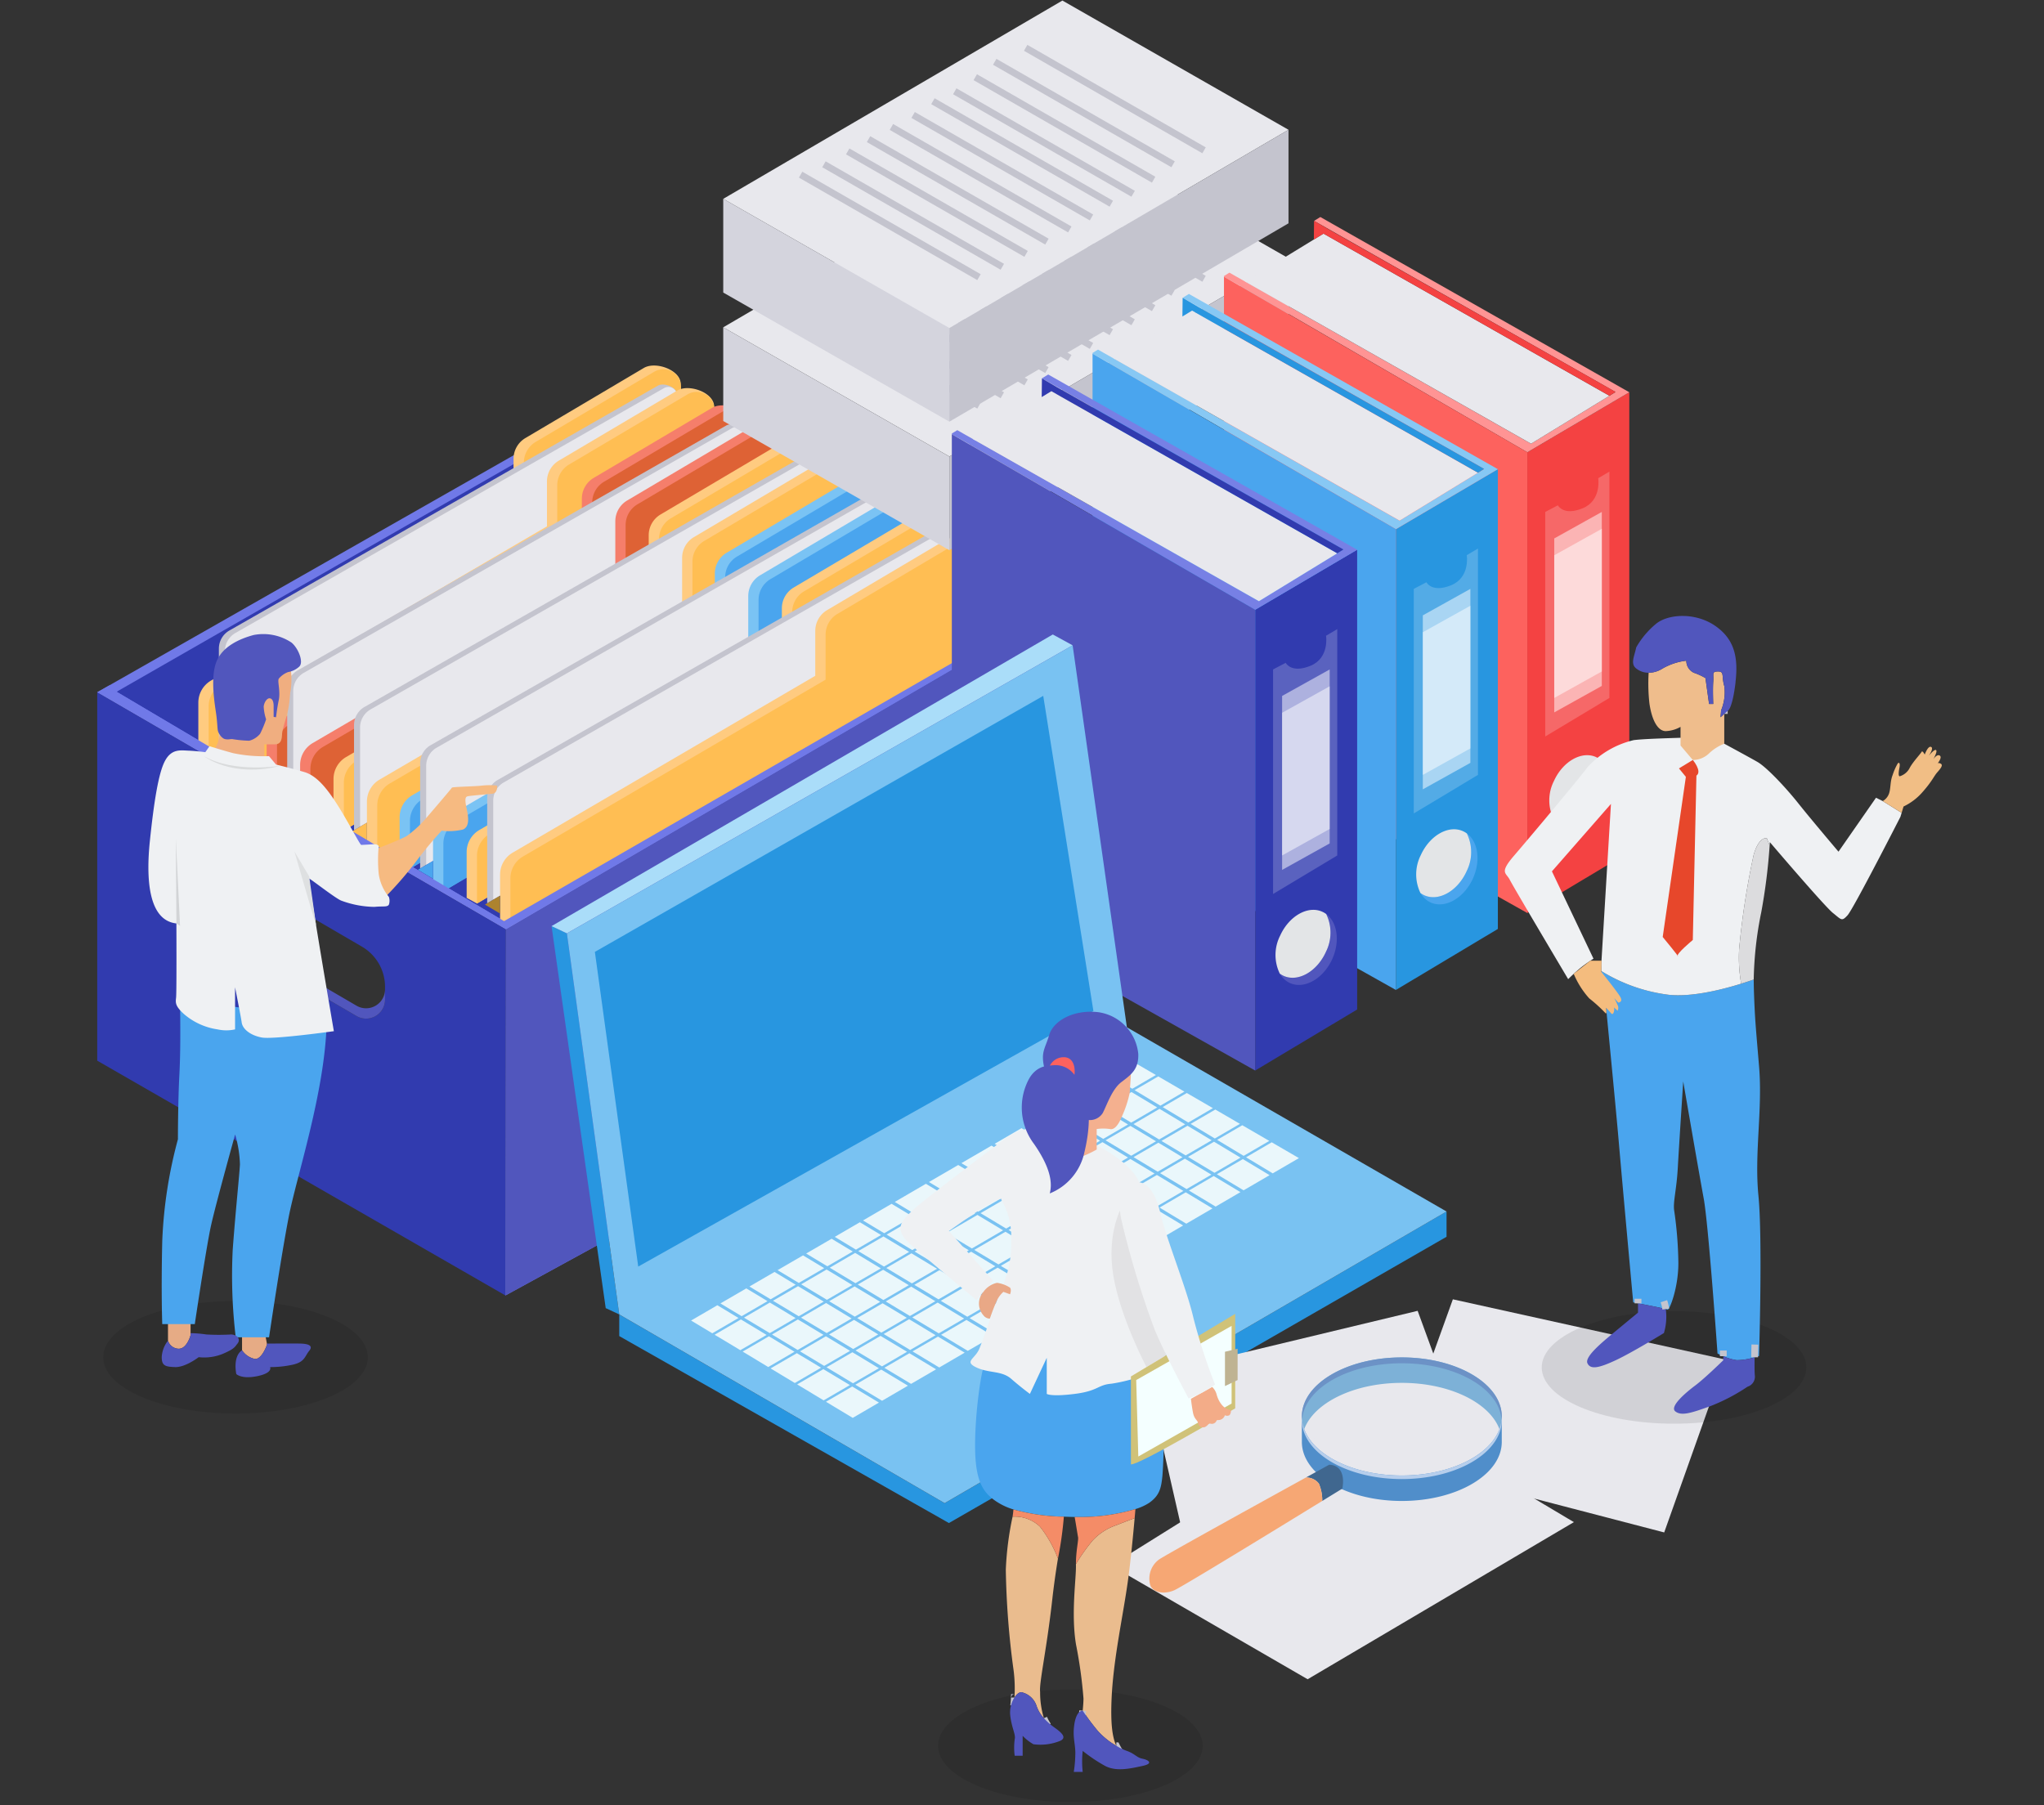 <svg xmlns="http://www.w3.org/2000/svg" width="300" height="265" viewBox="0 0 300 265"><rect x="0" y="0" width="300" height="265" fill="#333333" stroke="none"/><defs><clipPath id="a"><path transform="translate(330 5544)" fill="#ccc" opacity=".5" d="M0 0h300v265H0z"/></clipPath><clipPath id="b"><path transform="translate(340 5544)" fill="#ccc" opacity=".5" d="M0 0h280v265H0z"/></clipPath><clipPath id="c"><path fill="none" d="M0 0h270.729v264.449H0z"/></clipPath><clipPath id="d"><path fill="none" d="M0 0h9.421v38.883H0z"/></clipPath><clipPath id="e"><path fill="none" d="M0 0h6.981v29.427H0z"/></clipPath><clipPath id="f"><path fill="none" d="M0 0h6.981v24.832H0z"/></clipPath><clipPath id="g"><path fill="none" d="M0 0h38.839v16.525H0z"/></clipPath></defs><g transform="translate(-330 -5544)" clip-path="url(#a)"><g clip-path="url(#b)"><g clip-path="url(#c)" transform="translate(344.271 5544.08)"><path d="M0 101.536l59.976 34.789-.061 53.756 80.463-44.008.531-56.865-59.513-34z" fill="#7079e8"/><path d="M59.71 135.133l79.136-45.6-57.4-33.138-78.602 45.069z" fill="#313baf"/><g clip-path="url(#c)"><path d="M0 101.536v54.082l59.915 34.467.061-53.756zm42.242 45.124a2.785 2.785 0 01-4.195 2.4l-19.41-11.325a6.385 6.385 0 01-3.171-5.514v-.319a2.879 2.879 0 01.038-.516 3.824 3.824 0 015.719-2.791l17.628 10.285a6.827 6.827 0 013.39 5.9z" fill="#313baf"/><path d="M140.908 89.211l-80.933 47.116-.059 53.758 80.461-44.008zm-98.666 55.933v1.517a2.784 2.784 0 01-4.195 2.4l-19.41-11.324a6.386 6.386 0 01-3.171-5.515v-.318a2.87 2.87 0 01.038-.516 6.373 6.373 0 003.133 4.831l19.41 11.325a2.785 2.785 0 004.195-2.4" fill="#5156bd"/><path d="M14.839 109.78v-6.721a3.744 3.744 0 011.854-3.232L61.101 73.87v-6.593a3.549 3.549 0 011.741-3.054l17.383-10.29c1.741-1.03 5.409.312 5.409 2.334l.047 12.439-69.327 41.909z" fill="#ffcb80"/><path d="M16.354 110.616v-6.995a3.744 3.744 0 011.854-3.232l44.408-25.957v-6.594a3.549 3.549 0 011.742-3.054l17.382-10.29a2.611 2.611 0 013.94 2.246v13.428z" fill="#ffbe53"/><path d="M17.854 110.586V95.129a3.058 3.058 0 011.54-2.654l62.913-35.952c.842-.481 2.748.229 2.748 1.2l-.034 13.632-66.281 38.682z" fill="#c4c4ce"/><path d="M18.741 110.038V95.493a3.056 3.056 0 011.54-2.654l62.915-35.952a1.262 1.262 0 011.889 1.1l-.064 13.372z" fill="#e8e8ed"/><path d="M19.744 113.094v-6.721a3.744 3.744 0 011.854-3.232l44.408-25.957v-6.592a3.549 3.549 0 011.741-3.054l17.383-10.29c1.741-1.03 5.409.312 5.409 2.334l.047 12.439-69.327 41.908z" fill="#ffcb80"/><path d="M21.259 113.93v-6.995a3.744 3.744 0 011.854-3.232l44.405-25.957v-6.591a3.549 3.549 0 011.741-3.054l17.383-10.29a2.611 2.611 0 013.94 2.246v13.427zm-1.517-1.845v-2.633l-2.223 1.317z" fill="#ffbe53"/><path d="M24.866 115.626v-6.721a3.744 3.744 0 011.854-3.232l44.408-25.957v-6.59a3.549 3.549 0 011.741-3.054l17.383-10.29c1.741-1.03 5.409.312 5.409 2.334l.047 12.439-69.323 41.909z" fill="#f57e6b"/><path d="M26.385 116.464v-6.995a3.744 3.744 0 011.854-3.232L72.647 80.28v-6.593a3.549 3.549 0 011.741-3.054l17.383-10.29a2.611 2.611 0 013.94 2.246v13.425z" fill="#de6235"/><path d="M27.882 116.435v-15.457a3.058 3.058 0 011.54-2.654l62.915-35.952c.842-.481 2.748.229 2.748 1.2l-.034 13.632-66.28 38.682z" fill="#c4c4ce"/><path d="M28.771 115.885v-14.544a3.056 3.056 0 011.54-2.654l62.915-35.952a1.262 1.262 0 011.889 1.1l-.067 13.366z" fill="#e8e8ed"/><path d="M29.778 118.943v-6.72a3.744 3.744 0 011.854-3.232L76.04 83.034v-6.591a3.549 3.549 0 011.741-3.055l17.383-10.29c1.741-1.03 5.409.312 5.409 2.334l.047 12.439-69.331 41.907z" fill="#f57e6b"/><path d="M31.29 119.778v-6.995a3.744 3.744 0 011.854-3.232l44.408-25.957v-6.593a3.549 3.549 0 011.741-3.054l17.383-10.29a2.611 2.611 0 013.94 2.246v13.428zm-1.515-1.845V115.3l-2.223 1.317z" fill="#de6235"/><path d="M34.679 120.997v-6.722a3.744 3.744 0 011.854-3.232l44.408-25.957v-6.592a3.549 3.549 0 011.741-3.054l17.383-10.29c1.741-1.03 5.409.312 5.409 2.334l.047 12.439-69.33 41.91z" fill="#ffcb80"/><path d="M36.194 121.832v-6.995a3.744 3.744 0 011.854-3.232l44.408-25.957v-6.593a3.549 3.549 0 011.741-3.054l17.383-10.29a2.611 2.611 0 013.94 2.246v13.427z" fill="#ffbe53"/><path d="M37.691 121.802v-15.456a3.058 3.058 0 011.54-2.654l62.915-35.951c.842-.481 2.748.228 2.748 1.2l-.034 13.633-66.281 38.68z" fill="#c4c4ce"/><path d="M38.58 121.254v-14.545a3.056 3.056 0 011.54-2.654l62.915-35.952a1.262 1.262 0 011.889 1.1l-.064 13.372z" fill="#e8e8ed"/><path d="M39.583 124.311v-6.719a3.744 3.744 0 011.854-3.232l44.408-25.957v-6.592a3.549 3.549 0 011.741-3.054l17.383-10.29c1.741-1.03 5.409.312 5.409 2.334l.047 12.439-69.327 41.906z" fill="#ffcb80"/><path d="M41.099 125.147v-6.995a3.744 3.744 0 011.854-3.232l44.408-25.957V82.37a3.549 3.549 0 011.741-3.054l17.383-10.29a2.611 2.611 0 013.94 2.246v13.427zm-1.515-1.845v-2.633l-2.223 1.317z" fill="#ffbe53"/><path d="M44.383 126.611v-6.721a3.744 3.744 0 011.854-3.232l44.408-25.957v-6.592a3.549 3.549 0 011.741-3.054l17.383-10.29c1.741-1.03 5.409.312 5.409 2.334l.047 12.439-69.327 41.908z" fill="#7ac3f4"/><path d="M45.898 127.447v-6.995a3.744 3.744 0 011.854-3.232L92.16 91.263v-6.591a3.549 3.549 0 011.741-3.054l17.383-10.29a2.611 2.611 0 013.94 2.246v13.427z" fill="#4aa5ee"/><path d="M47.395 127.418v-15.457a3.058 3.058 0 011.54-2.654l62.915-35.952c.842-.481 2.748.229 2.748 1.2l-.034 13.632-66.28 38.682z" fill="#c4c4ce"/><path d="M48.284 126.869v-14.545a3.056 3.056 0 011.54-2.654l62.915-35.952a1.262 1.262 0 011.889 1.1l-.069 13.367z" fill="#e8e8ed"/><path d="M49.288 129.926v-6.725a3.744 3.744 0 011.854-3.232L95.55 94.012V87.42a3.549 3.549 0 011.741-3.054l17.383-10.29c1.741-1.03 5.409.312 5.409 2.334l.047 12.439-69.328 41.912z" fill="#7ac3f4"/><path d="M50.802 130.761v-6.995a3.744 3.744 0 011.854-3.232l44.408-25.957v-6.588a3.549 3.549 0 011.741-3.054l17.383-10.29a2.611 2.611 0 013.939 2.244v13.427zm-1.515-1.845v-2.633l-2.223 1.317z" fill="#4aa5ee"/><path d="M54.221 131.717v-6.721a3.744 3.744 0 011.854-3.232l44.409-25.957v-6.592a3.55 3.55 0 011.741-3.054l17.383-10.29c1.741-1.03 5.409.312 5.409 2.334l.047 12.439-69.328 41.908z" fill="#ffcb80"/><path d="M55.737 132.552v-6.994a3.743 3.743 0 011.854-3.232l44.408-25.956v-6.593a3.548 3.548 0 011.741-3.054l17.383-10.29a2.61 2.61 0 013.94 2.246v13.428z" fill="#ffbe53"/><path d="M57.234 132.524v-15.457a3.058 3.058 0 011.54-2.654l62.915-35.952c.842-.481 2.748.229 2.748 1.2l-.034 13.632-66.28 38.682z" fill="#c4c4ce"/><path d="M58.123 131.974v-14.545a3.056 3.056 0 011.54-2.654l62.915-35.952a1.262 1.262 0 011.889 1.1l-.064 13.372z" fill="#e8e8ed"/><path d="M59.126 135.031v-6.72a3.744 3.744 0 011.854-3.232l44.408-25.957V92.53a3.55 3.55 0 011.741-3.054l17.383-10.29c1.741-1.03 5.409.312 5.409 2.334l.047 12.439-69.327 41.907z" fill="#ffcb80"/><path d="M60.641 135.867v-6.995a3.744 3.744 0 011.854-3.232l44.408-25.953v-6.6a3.549 3.549 0 011.741-3.054l17.383-10.29a2.611 2.611 0 013.94 2.246v13.427z" fill="#ffbe53"/><path d="M59.126 134.022v-2.633l-2.223 1.317z" fill="#ad832f"/><path d="M138.846 89.534l-79.136 45.6-55.845-33.065-1.02-.6.115-.066-1.18-.875L0 101.536l59.975 34.793 80.934-47.121-.645-.369z" fill="#7079e8"/><path d="M174.844 37.831l-49.776 29.1L91.88 47.969l49.778-29.109z" fill="#e8e8ed"/><path d="M125.068 66.937v13.746L91.88 61.724V47.969z" fill="#d4d4dd"/><path d="M174.844 37.831V51.56l-49.776 29.12V66.934z" fill="#c4c4ce"/><path fill="none" stroke="#c4c4ce" stroke-miterlimit="10" d="M136.269 25.801l26.18 15.045m-30.722-12.994l26.18 15.045M128.87 30.113l26.18 15.045m-29.191-12.979l26.18 15.045m-29.385-13.587l26.18 15.045m-29.085-13.024l26.18 15.045m-29.366-13.286l26.18 15.045m-29.537-13.256l26.18 15.045m-29.238-13.246l26.18 15.045m-33.094-11.631l26.18 15.045m-22.755-16.567l26.18 15.045"/><path d="M174.844 18.971l-49.776 29.1L91.88 29.11 141.659 0z" fill="#e8e8ed"/><path d="M125.068 48.073v13.746L91.88 42.864V29.109z" fill="#d4d4dd"/><path d="M174.844 18.97V32.7l-49.776 29.118V48.073z" fill="#c4c4ce"/><path fill="none" stroke="#c4c4ce" stroke-miterlimit="10" d="M136.269 6.941l26.18 15.045M131.727 8.992l26.18 15.045M128.87 11.253l26.18 15.045m-29.191-12.979l26.18 15.045m-29.385-13.587l26.18 15.045m-29.085-13.024l26.18 15.045m-29.366-13.286l26.18 15.045m-29.537-13.257l26.18 15.045m-29.238-13.245l26.18 15.045m-33.094-11.631l26.18 15.045m-22.755-16.567l26.18 15.045"/><path d="M224.862 57.498v67.488l-14.967 8.958V66.309z" fill="#f44242"/><g clip-path="url(#d)" transform="translate(212.522 69.147)" opacity=".2"><path d="M1.856 4.949l-1.855.973v32.961l9.421-5.656V.001L7.778.972s.53 3.27-2.3 4.419-3.623-.443-3.623-.443" fill="#fff"/></g><path d="M224.862 57.498l-14.967 8.811-42.3-24.508-2.222-1.259v-.106l.8-.493 2.306 1.312 40.9 23.2 1.062.6 11.5-7.032.907-.561-44.251-25.12.921-.565z" fill="#ff9494"/><path d="M209.895 66.308v67.636l-44.522-25.015V40.541z" fill="#fd625e"/><path d="M221.945 58.017l-11.5 7.032-41.963-23.795 10.081-6.174 1.418-.865z" fill="#e8e8ed"/><path d="M222.85 57.456l-.907.561-41.961-23.8-1.419.865.034-2.742 2.279 1.331z" fill="#f44242"/><g clip-path="url(#e)" transform="translate(213.847 75.068)" opacity=".5"><path d="M6.982 25.539L.001 29.427V3.888L6.982 0z" fill="#fff"/></g><g clip-path="url(#f)" transform="translate(213.847 77.543)" opacity=".5"><path d="M6.982 20.943L.001 24.831V3.887L6.982-.001z" fill="#fff"/></g><path d="M221.438 118.02c-1.32 2.89-4.088 4.452-6.2 3.5a3.312 3.312 0 01-1.487-1.38 3.711 3.711 0 00.562.326c2.109.956 4.877-.606 6.2-3.5a6.248 6.248 0 00.053-5.575c1.646 1.221 2.056 4.02.872 6.629" fill="#fd625e"/><path d="M220.512 116.967c-1.32 2.89-4.088 4.452-6.2 3.5a3.754 3.754 0 01-.561-.326 6.265 6.265 0 01.053-5.583c1.312-2.89 4.088-4.46 6.189-3.5a3.032 3.032 0 01.569.333 6.25 6.25 0 01-.053 5.575" fill="#e3e5e7"/><path d="M205.573 68.792v67.488l-14.967 8.958V77.603z" fill="#2896e0"/><g clip-path="url(#d)" transform="translate(193.231 80.441)" opacity=".2"><path d="M1.855 4.95L0 5.922v32.962l9.421-5.656V.001L7.777.973s.53 3.27-2.3 4.419-3.623-.442-3.623-.442" fill="#fff"/></g><path d="M205.572 68.793l-14.967 8.811-42.3-24.508-2.223-1.259v-.106l.8-.493 2.306 1.312 40.9 23.2 1.062.6 11.5-7.032.907-.561-44.25-25.125.921-.565z" fill="#87c8f4"/><path d="M190.605 77.602v67.638l-44.522-25.016V51.84z" fill="#4aa5ee"/><path d="M202.652 69.312l-11.5 7.032-41.96-23.795 10.081-6.175 1.418-.865z" fill="#e8e8ed"/><path d="M203.559 68.751l-.907.561-41.961-23.8-1.419.865.034-2.742 2.279 1.331z" fill="#2896e0"/><g clip-path="url(#e)" transform="translate(194.557 86.362)" opacity=".5"><path d="M6.981 25.539L0 29.427V3.888L6.981 0z" fill="#fff"/></g><g clip-path="url(#f)" transform="translate(194.557 88.837)" opacity=".5"><path d="M6.981 20.943L0 24.831V3.888L6.981 0z" fill="#fff"/></g><path d="M201.904 128.894c-1.32 2.89-4.088 4.453-6.2 3.5a3.312 3.312 0 01-1.487-1.38 3.711 3.711 0 00.562.326c2.109.956 4.877-.606 6.2-3.5a6.248 6.248 0 00.053-5.575c1.646 1.221 2.056 4.02.872 6.629" fill="#4aa5ee"/><path d="M200.975 127.841c-1.32 2.89-4.088 4.452-6.2 3.5a3.7 3.7 0 01-.561-.326 6.263 6.263 0 01.053-5.582c1.312-2.89 4.088-4.461 6.189-3.5a3 3 0 01.569.334 6.249 6.249 0 01-.053 5.575" fill="#e3e5e7"/><path d="M184.92 80.619v67.488l-14.967 8.958V89.43z" fill="#313baf"/><g clip-path="url(#d)" transform="translate(172.579 92.269)" opacity=".2"><path d="M1.855 4.949L0 5.921v32.962l9.421-5.656V0L7.777.972s.53 3.27-2.3 4.419-3.623-.442-3.623-.442" fill="#fff"/></g><path d="M184.92 80.619l-14.967 8.811-42.3-24.508-2.223-1.259v-.106l.8-.493 2.306 1.312 40.9 23.2 1.062.6 11.5-7.032.907-.561-44.25-25.124.921-.565z" fill="#7780e5"/><path d="M169.953 89.43v67.636l-44.522-25.016V63.663z" fill="#5156bd"/><path d="M182 81.139l-11.5 7.032-41.96-23.795 10.081-6.174 1.418-.865z" fill="#e8e8ed"/><path d="M182.908 80.581l-.907.561-41.961-23.8-1.419.865.034-2.742 2.279 1.331z" fill="#313baf"/><g clip-path="url(#e)" transform="translate(173.905 98.19)" opacity=".5"><path d="M6.981 25.539L0 29.427V3.888L6.981 0z" fill="#fff"/></g><g clip-path="url(#f)" transform="translate(173.905 100.664)" opacity=".5"><path d="M6.981 20.944L0 24.832V3.888L6.981 0z" fill="#fff"/></g><path d="M181.255 140.722c-1.32 2.89-4.088 4.452-6.2 3.5a3.312 3.312 0 01-1.487-1.38 3.708 3.708 0 00.562.326c2.109.956 4.877-.606 6.2-3.5a6.248 6.248 0 00.053-5.575c1.646 1.221 2.056 4.02.872 6.629" fill="#5156bd"/><path d="M180.327 139.668c-1.32 2.89-4.088 4.453-6.2 3.5a3.76 3.76 0 01-.561-.326 6.265 6.265 0 01.053-5.583c1.312-2.89 4.088-4.46 6.189-3.5a3.031 3.031 0 01.569.333 6.25 6.25 0 01-.053 5.575" fill="#e3e5e7"/><path d="M198.04 177.759v3.709l-73.037 42.022-48.385-27.443v-3.173l47.756 27.7zM76.617 192.868l-1.987-.925-7.949-56.077 2.253 1.062z" fill="#2896e0"/><path d="M143.162 94.649l-74.228 42.279-2.253-1.062 73.568-42.81z" fill="#aaddf9"/><path d="M198.04 177.759l-73.667 42.81-47.756-27.7-7.684-55.94 74.228-42.279 7.962 56.068z" fill="#79c2f2"/><path d="M79.402 185.843l66.808-37.513-7.364-46.262-65.807 37.58z" fill="#2896e0"/><path d="M147.173 162.507l-3.641 2.116-3.11-1.873 3.641-2.116zm-4.095 2.38l-3.845 2.245-3.11-1.881 3.846-2.237zm-4.309 2.511l-3.944 2.3-3.11-1.873 3.944-2.3zm-4.406 2.564l-4.415 2.572-3.11-1.874 4.415-2.571zm-4.885 2.844l-4.293 2.5-3.11-1.874 4.294-2.5zm-4.748 2.761l-4.566 2.662-3.11-1.873 4.567-2.662h.007zm-5.03 2.936l-4.195 2.442-3.11-1.873 4.195-2.442zm-4.656 2.707l-3.686 2.147-3.11-1.874 3.687-2.146zm-4.15 2.42l-3.731 2.172-3.11-1.873 3.732-2.169zm-4.194 2.443l-3.732 2.169-3.11-1.873 3.732-2.169zm-4.187 2.434l-3.679 2.139-3.11-1.874 3.679-2.139zm-4.134 2.412l-3.8 2.207-3.11-1.874 3.793-2.207zm-4.255 2.473l-3.853 2.245-3.11-1.873 3.853-2.245zm57.327-33.382l-3.816 2.223-3.11-1.874 3.816-2.222zm-48.954 33.39l-3.793 2.207-3.777-2.268 3.793-2.215zm4.134-2.413l-3.671 2.147-3.778-2.276 3.679-2.139zm4.196-2.434l-3.732 2.169-3.777-2.276 3.732-2.169zm4.186-2.442l-3.732 2.169-3.77-2.268 3.732-2.177zm4.149-2.42l-3.686 2.154-3.778-2.275 3.694-2.147zm4.658-2.708l-4.195 2.443-3.77-2.276 4.195-2.443zm5.028-2.928l-4.566 2.663-3.778-2.276 4.574-2.663zm4.749-2.769l-4.293 2.5-3.77-2.276 4.293-2.5zm4.884-2.845l-4.414 2.571h-.008l-3.77-2.268 4.415-2.572h.008zm4.407-2.563l-3.944 2.3-3.777-2.275 3.944-2.3h.008zm4.302-2.51l-3.838 2.245h-.008l-3.77-2.276 3.846-2.237zm4.103-2.383l-3.641 2.116-3.77-2.276 3.641-2.116zm0 4.855l-3.846 2.237-3.755-2.26 3.846-2.237zm-4.309 2.51l-3.937 2.291-3.762-2.26 3.944-2.3zm-4.399 2.564l-4.422 2.572-3.763-2.26 4.422-2.579zm-4.884 2.849l-4.293 2.5-3.763-2.26 4.293-2.5zm-4.749 2.757l-4.574 2.663-3.755-2.26 4.566-2.663zm-5.033 2.928l-4.2 2.45-3.755-2.267 4.195-2.443zm-4.654 2.715l-3.694 2.147-3.755-2.26 3.687-2.155zm-4.148 2.412l-3.732 2.177-3.762-2.268 3.731-2.169zm-4.195 2.443l-3.732 2.177-3.762-2.268 3.732-2.169zm-4.195 2.442l-3.671 2.139-3.762-2.26 3.678-2.147zm8.093-.098l-3.74 2.177-3.542-2.139 3.732-2.169zm4.188-2.435l-3.732 2.169-3.542-2.139 3.732-2.17zm4.149-2.42l-3.686 2.147-3.55-2.132 3.694-2.154zm4.657-2.708l-4.194 2.442-3.55-2.139 4.2-2.443zm5.026-2.935l-4.566 2.663-3.55-2.132 4.574-2.663zm4.751-2.761l-4.285 2.5-3.55-2.132 4.294-2.5zm4.888-2.844l-4.414 2.572h-.008l-3.543-2.132 4.423-2.579zm4.404-2.564l-3.944 2.3-3.55-2.139 3.944-2.3zm4.301-2.512l-3.838 2.245h-.008l-3.543-2.139 3.846-2.238zm8.344.167l-3.648 2.116-3.884-2.336 3.641-2.124zm-4.112 2.39l-3.838 2.237-3.891-2.344 3.845-2.237zm-4.301 2.503l-3.944 2.3-3.88-2.349 3.937-2.291zm-4.407 2.564l-4.422 2.579-3.884-2.344 4.422-2.572zm-4.885 2.844l-4.285 2.5-3.891-2.344 4.293-2.5zm-4.747 2.769l-4.566 2.655-3.891-2.336 4.574-2.663zm-5.03 2.928l-4.195 2.442-3.891-2.343 4.2-2.443zm-4.657 2.707l-3.687 2.154-3.891-2.343 3.694-2.147zm-4.149 2.418l-3.732 2.169-3.884-2.336 3.732-2.177zm-4.194 2.444l-3.732 2.169-3.884-2.344 3.732-2.169zm-4.188 2.435l-3.671 2.139h-.008l-3.883-2.336 3.671-2.139zm.129 4.976l-3.793 2.215-3.921-2.359 3.793-2.215zm4.134-2.404l-3.671 2.139-3.922-2.359 3.671-2.139zm4.196-2.443l-3.732 2.177-3.921-2.366 3.732-2.17zm4.191-2.434l-3.732 2.169-3.921-2.359 3.724-2.177zm4.152-2.42l-3.694 2.147-3.921-2.359 3.694-2.147zm4.657-2.716l-4.2 2.45-3.922-2.366 4.2-2.443zm5.029-2.92l-4.566 2.655-3.929-2.359 4.574-2.663zm4.748-2.769l-4.293 2.5-3.921-2.359 4.293-2.5zm4.885-2.844l-4.422 2.572-3.922-2.359 4.423-2.572zm4.4-2.564l-3.937 2.3-3.921-2.367 3.937-2.291zm4.307-2.503l-3.845 2.237-3.922-2.366 3.846-2.238zm4.105-2.396l-3.641 2.124-3.921-2.359 3.641-2.124zm4.277-2.488l-3.815 2.223-3.921-2.359 3.815-2.223zm-57.336 33.382l-3.845 2.245-3.929-2.366 3.853-2.238zm-4.263-2.572l-3.856 2.245-3.884-2.344 3.845-2.237zm-4.232-2.548l-3.853 2.245-3.555-2.14 3.854-2.237zm-3.898-2.344l-3.853 2.245-3.755-2.268 3.854-2.245zm-4.097-2.465l-3.853 2.237-3.777-2.268 3.861-2.245zm16.483 4.885l-3.8 2.207-3.884-2.344 3.793-2.207zm-4.233-2.549l-3.8 2.207-3.542-2.139 3.793-2.207zm-3.898-2.348l-3.793 2.215-3.763-2.268 3.8-2.207zm8.032-.064l-3.668 2.139h-.008l-3.542-2.132 3.671-2.139zm53.172-25.949l-3.816 2.223-3.884-2.336 3.816-2.223zm-4.233-2.549l-3.816 2.223-3.55-2.132 3.823-2.223zm-3.891-2.343l-3.816 2.223-3.762-2.26 3.815-2.23h.008zm-4.103-2.473l-3.816 2.223-3.777-2.268 3.823-2.223zm-.174 4.961l-3.641 2.124-3.765-2.268 3.641-2.116zm3.89 2.343l-3.641 2.124-3.543-2.139 3.641-2.116zm17.087.13l-3.845 2.237-3.914-2.359 3.763-2.2zm-4.351-2.526l-3.763 2.192-3.891-2.344 3.694-2.147zm-4.308-2.503l-3.686 2.147-3.55-2.139 3.625-2.109zm-3.968-2.306l-3.61 2.109-3.763-2.268 3.542-2.063zm-4.179-2.428l-3.534 2.063-3.778-2.276 3.474-2.017zm-4.187-2.435l-3.466 2.017-3.11-1.873 3.406-1.987z" fill="#eaf7fb"/><path d="M198.967 190.649l-8.616 23.893 39.634 10.327 9.013-25.369z" fill="#e8e8ed"/><path d="M204.27 220.971l-10.472-28.632-39.767 9.549 6.447 28.234z" fill="#e8e8ed"/><path d="M177.651 246.421l39.078-23.065-29.56-17.6-38.366 23.967z" fill="#e8e8ed"/><path d="M206.145 207.848a5.38 5.38 0 01-.341 1.866c-1.449-3.891-7.312-6.8-14.329-6.8s-12.879 2.913-14.328 6.8a5.38 5.38 0 01-.342-1.866c0-4.786 6.569-8.67 14.67-8.67s14.67 3.884 14.67 8.67" fill="#7db1d7"/><path d="M206.145 207.847v3.732c0 4.786-6.569 8.67-14.67 8.67s-14.67-3.884-14.67-8.67v-3.732a5.38 5.38 0 00.342 1.866c1.449 3.891 7.312 6.8 14.328 6.8s12.88-2.913 14.329-6.8a5.38 5.38 0 00.341-1.866" fill="#508eca"/><path d="M205.805 209.713c-1.449 3.891-7.312 6.8-14.329 6.8s-12.879-2.913-14.328-6.8a5.381 5.381 0 01-.341-1.866v.523a5.382 5.382 0 00.341 1.866c1.449 3.891 7.312 6.8 14.328 6.8s12.88-2.913 14.329-6.8a5.382 5.382 0 00.341-1.866v-.523a5.382 5.382 0 01-.341 1.866" fill="#b6ceec"/><path d="M182.745 218.436s-1.145.705-2.951 1.813a6.215 6.215 0 00-.493-2.541 2.326 2.326 0 00-1.9-.9c2.071-1.137 3.421-1.881 3.421-1.881 2.716.136 1.919 3.512 1.919 3.512" fill="#40678f"/><path d="M179.794 220.249c-6.281 3.861-20.518 12.583-21.7 13.1-1.525.668-3.05.334-3.512-.66a3.473 3.473 0 011.259-3.845c1.009-.705 14.966-8.4 21.565-12.038a2.328 2.328 0 011.9.9 6.221 6.221 0 01.493 2.541" fill="#f6a774"/><path d="M191.476 200.038c7.91 0 14.34 3.7 14.641 8.334a5.087 5.087 0 00.029-.524c0-4.786-6.569-8.67-14.67-8.67s-14.67 3.884-14.67 8.67a5.1 5.1 0 00.029.524c.3-4.63 6.731-8.334 14.641-8.334" fill="#6c92c6"/><g clip-path="url(#g)" transform="translate(123.411 247.924)" opacity=".1"><path d="M38.839 8.262c0 4.563-8.695 8.262-19.42 8.262S0 12.824 0 8.262 8.7 0 19.419 0s19.42 3.7 19.42 8.262"/></g><g clip-path="url(#g)" transform="translate(.879 190.894)" opacity=".1"><path d="M38.839 8.262c0 4.563-8.695 8.262-19.419 8.262S.001 12.824.001 8.262 8.696 0 19.42 0s19.419 3.7 19.419 8.262"/></g><g clip-path="url(#g)" transform="translate(212.01 192.383)" opacity=".1"><path d="M38.839 8.262c0 4.563-8.695 8.262-19.419 8.262S.001 12.824.001 8.262 8.696 0 19.42 0s19.419 3.7 19.419 8.262"/></g><path d="M24.921 197.291s-.713 2.162-1.767 2.116a3.008 3.008 0 01-1.9-1.282v-2.322l3.36-.2.288 1.54zm-11.222-3.583v2.207s-.531 2.033-1.767 1.987a1.682 1.682 0 01-1.548-1.19v-2.784z" fill="#e6ab85"/><path d="M12.153 147.358s.133 5.921-.089 10.162-.221 9.633-.221 9.633a66.989 66.989 0 00-2.3 14.935c-.177 7.6 0 12.2 0 12.2h4.777s1.679-11.312 2.386-14.493 3.534-13.344 3.534-13.344a17.489 17.489 0 01.707 4.375c-.088 1.635-.618 6.583-1.06 12.5a76.242 76.242 0 00.442 12.9h4.888s1.74-11.753 2.888-17.674 5.3-18.293 5.568-28.456l-.707-2.3a47.338 47.338 0 01-10.781.177 89.154 89.154 0 01-10.03-1.767z" fill="#4aa5ee"/><path d="M41.005 124.514s3.4-1.282 4.463-1.9a16.617 16.617 0 002.739-2.519s3.8-4.418 3.844-4.551 3.491-.177 4.463-.309a10.479 10.479 0 012.165 0s.133 1.1-.663 1.193-3.534.309-3.712.4-.442.177-.088 1.767.353 2.7-.531 3.093a9.1 9.1 0 01-3.137.177 56.76 56.76 0 00-3.844 4.639 53.653 53.653 0 01-4.373 5.037 5.253 5.253 0 01-1.635-3.579 36.57 36.57 0 01.309-3.446" fill="#f6ba81"/><path d="M28.368 97.871a11.636 11.636 0 010 3.535c-.089.265-.089 1.546-.4 2.916s-.8 2.607-.839 3.358-.133 1.5-1.06 1.5h-1.545v2.96l-8.042-1.1a9.034 9.034 0 001.237-2.165c.177-.751.663-2.43.663-2.43s1.37-6.186 1.5-6.451a64.472 64.472 0 015.75-3.36c.132 0 2.739 1.237 2.739 1.237" fill="#f0ae80"/><path d="M19.927 108.431a17.825 17.825 0 002.385.221 3.1 3.1 0 001.591-1.016 15.871 15.871 0 00.883-2.121 7.086 7.086 0 01-.354-1.855c.045-.618.487-1.282.884-1.237s.575.486.575 1.148v1.587l.353.044s.132-1.237.4-2.519-.22-2.783 0-3.137a3.28 3.28 0 011.37-.972 3.189 3.189 0 001.634-.8c.708-.662-.161-2.739-1.141-3.534a7.459 7.459 0 00-5.575-1.1c-1.944.53-4.6 1.635-5.478 4.021s-.177 6.274 0 7.556.177 2.209.265 2.519.53 1.1 1.1 1.193.671-.064 1.1 0" fill="#5156bd"/><path d="M16.483 109.447l-.618.884s-1.326-.177-2.475-.221-2.474-.309-3.446 1.5-1.636 6.187-2.214 11.711-.265 11.709 3.888 12.151c0 0 .045 10.074-.044 10.869s-.133 1.237 1.1 2.386a9.684 9.684 0 004.993 2.3 5.923 5.923 0 002.563 0v-6.186c0 .044.84 4.2.972 5.17s1.281 1.9 2.96 2.209 10.568-.93 10.568-.93-3.844-22.446-3.624-22.4 3.756 2.828 4.684 3.225a14.443 14.443 0 004.9.928c1.237-.133 1.9.073 2.121-.339a1.791 1.791 0 000-1.119 6.8 6.8 0 01-1.5-3.4 21.806 21.806 0 010-4.065c-.089-.177-.353-.309-.928-.265s-1.458.088-1.635.088-1.944-3.446-3.491-5.876-3.048-4.286-4.86-4.816-4.153-1.1-4.153-1.1l-1.034-1.237a21.457 21.457 0 01-5.285-.442 95.747 95.747 0 01-3.446-1.016" fill="#eff1f3"/><path d="M11.534 123.012l.089 12.46.53.353z" fill="#d2d4d6"/><path d="M28.943 124.908s3.231 11.152 3.193 10.913-1.028-7.246-1.028-7.246z" fill="#dee0e1"/><path d="M15.643 110.906s4.108 3.27 11.311 1.414c0 0-6.848 1.148-11.311-1.414" fill="#d9dbdc"/><path d="M31.106 198.216c-.66.8-.615 1.631-2.427 2.033a15.165 15.165 0 01-3.314.349s.485.842-1.859 1.328-3.094-.311-3.094-.311-.569-2.556.842-3.489a3.011 3.011 0 001.9 1.282c1.055.045 1.767-2.116 1.767-2.116l-.023-.144c1.426-.008 4.505-.031 5.143.008.842.045 1.729.265 1.062 1.062m-10.509-1.086c-.44.553-.44.773-2.169 1.525a7.25 7.25 0 01-3.536.485s-1.942 1.5-3.443 1.456-1.987-.22-1.979-1.5a4.3 4.3 0 01.918-2.382 1.682 1.682 0 001.547 1.19c1.237.046 1.768-1.987 1.768-1.987v-.3a16.782 16.782 0 012.3.189 31.035 31.035 0 003.664 0c1.016.068 1.373.774.933 1.328" fill="#5156bd"/><path d="M156.329 216.64c-.175 1.767-.44 2.829-1.942 3.891a7.808 7.808 0 01-2.01.91 28.763 28.763 0 01-8.92 1.16c-.44-.008-.9-.022-1.358-.038-.076 0-.152-.008-.228-.008a29.2 29.2 0 01-7.4-1.062 9.336 9.336 0 01-2.731-1.319c-1.608-1.146-2.806-2.647-2.89-7.426s.789-11.218 1.411-12.72c0 0 6.8-2.739 7.956-2.739s14.844 2.822 15.906 2.739 1.767 2.382 2.207 4.414.175 10.43 0 12.2" fill="#4aa5ee"/><path d="M140.157 234.845c-.8 7.16-1.942 12.2-1.767 13.433a12.759 12.759 0 00.554 3.853 4.922 4.922 0 01-1.085-1.82 3.009 3.009 0 00-2.033-1.942c-.364-.167-.834.152-1.206.735a21.05 21.05 0 00-.114-3.921 121.411 121.411 0 01-1.153-14.844 45.635 45.635 0 01.994-7.783 5.344 5.344 0 014.02 1.464 17.546 17.546 0 012.639 4.688 117.436 117.436 0 00-.849 6.136" fill="#eabc8e"/><path d="M134.507 250.311s.068-.455.106-1.2a.007.007 0 00.007-.007" fill="none" stroke="#c4c4ce" stroke-miterlimit="10"/><path d="M141.873 222.557a53.937 53.937 0 01-.865 6.152 17.538 17.538 0 00-2.64-4.688 5.341 5.341 0 00-4.02-1.464c.053-.364.1-.713.121-1.062a29.215 29.215 0 007.4 1.062" fill="#f48c67"/><path d="M139.533 253.223a5.963 5.963 0 01-.592-1.092" fill="none" stroke="#c4c4ce" stroke-miterlimit="10"/><path d="M148.865 249.605c-.136 3.656.175 5.416.705 6.584a11.152 11.152 0 01-2.7-2.17 32.682 32.682 0 01-2.23-2.988c.061-.659.113-1.327.113-1.782a67.247 67.247 0 00-1.1-7.949c-.743-4.513.038-9.633-.007-11.582v-.212a28.88 28.88 0 012.427-3.428 8.468 8.468 0 013.451-2.253c.872-.342 1.873-.729 2.739-1.055-.213 2.4-.554 5.985-.971 9.072-.706 5.211-2.207 11.749-2.427 17.764" fill="#eabc8e"/><path d="M144.398 253.223s.144-1.085.243-2.192" fill="none" stroke="#c4c4ce" stroke-miterlimit="10"/><path d="M152.377 221.441c-.031.379-.068.827-.114 1.328-.865.326-1.866.713-2.739 1.054a8.474 8.474 0 00-3.451 2.253 28.99 28.99 0 00-2.427 3.428c-.015-1.858.4-3.511.311-3.937-.075-.379-.281-1.752-.5-2.966a28.766 28.766 0 008.92-1.16" fill="#f48c67"/><path d="M149.571 256.189h.008a8.909 8.909 0 001.274 1.9" fill="none" stroke="#c4c4ce" stroke-miterlimit="10"/><path d="M141.393 255.438a7.712 7.712 0 01-3.99.523 7.181 7.181 0 01-1.578-1.236v2.92h-1.172a9.593 9.593 0 010-2.389c.2-.706-.447-1.677-.652-3.535a4.149 4.149 0 01.607-2.609.008.008 0 00.008-.008c.372-.584.842-.9 1.206-.736a3.01 3.01 0 012.033 1.942 4.922 4.922 0 001.085 1.82 9.541 9.541 0 001.176 1.092c.652.531 2.51 1.593 1.274 2.215m12.019 3.71c-1.676.356-3.8.88-5.477 0a23.315 23.315 0 01-3.292-2.207 14.028 14.028 0 000 3.087h-1.312a18.225 18.225 0 00.228-2.867c-.015-1.138-.311-2.048-.228-3.36.2-2.913 1.312-2.769 1.312-2.769a32.719 32.719 0 002.23 2.988 11.128 11.128 0 002.7 2.17h.007a8.643 8.643 0 001.54.75c1.236.44 1.411.971 2.291 1.146s1.684.705 0 1.062" fill="#5156bd"/><path d="M140.157 165.73a8.148 8.148 0 00-6.8 1.247c-1.944 1.5-12.372 9.279-13.874 10.781s-2.651 2.651 0 4.949 9.546 8.042 9.546 8.042l2.472-2.828-6.5-7.291s4.153-3 6.1-4.065 1.591-.53 1.591-.53a10.675 10.675 0 011.458 5.788 15.862 15.862 0 01-1.458 7.291c-.884 2.221-2.607 7.291-3.226 8.793s-2.293 1.855-.439 2.739 3.709.442 5.123 1.679 2.739 2.209 2.739 2.209l2.475-5.3v5.3s.6.442 4.1 0 3.33-1.326 5.4-1.5a23.373 23.373 0 005.123-1.381l2.928-1s-3.414-23.33-3.414-23.772a6.59 6.59 0 00-1.787-5.214c-2.19-2.474-6.873-4.967-11.557-5.93" fill="#eff1f3"/><path d="M130.068 189.553a2.6 2.6 0 000 3.448 1.216 1.216 0 00.942.486s.531-1.546.972-2.518a3.932 3.932 0 011.016-1.415l.972.354s.265-.611 0-.972a4.706 4.706 0 00-1.9-.707 3.265 3.265 0 00-2 1.324" fill="#e9a886"/><path d="M150.496 176.877c-.133.133-2.386 4.065-1.37 10.251s4.875 13.472 4.875 13.472l2.914-1.749z" fill="#e2e2e4"/><path d="M146.692 168.655v-3a6.641 6.641 0 011.944 0c.707.177 1.326-.8 1.679-1.679a16.62 16.62 0 001.238-3.712c0-.8.353-3.624 0-3.8a57.245 57.245 0 00-9.1 2.3c-.706.442-1.679 6.1-1.679 6.717s2.386 4.507 2.916 4.507a16.641 16.641 0 003-1.326" fill="#f4b08f"/><path d="M145.459 164.326a2.223 2.223 0 002.121-1.021c.618-1.188 1.352-3.49 2.74-4.546s2.563-1.856 2.474-4.153a6.857 6.857 0 00-5.832-6.1c-3.623-.442-6.627 1.237-7.247 3.358s-1.326 2.475-.618 5.214a11.606 11.606 0 006.363 7.247" fill="#5156bd"/><path d="M143.427 157.698s.353-2.209-1.237-2.563a2.269 2.269 0 00-2.386 1.25 3.408 3.408 0 013.623 1.313" fill="#fd625e"/><path d="M139.803 175.106a8.375 8.375 0 005.081-6.029c1.153-4.772.634-8.031-.4-10.054s-5.567-4.419-7.688-.8a8.851 8.851 0 00.707 9.632c1.59 2.3 2.916 4.949 2.3 7.247" fill="#5156bd"/><path d="M167.022 192.78l-15.308 9.191v12.9c.992.265 15.308-8.219 15.308-8.219V192.78z" fill="#d0c278"/><path d="M152.799 213.724l13.693-7.776v-11.4l-14 7.954z" fill="#f4ffff"/><path d="M165.519 198.347v5.037l1.855-.884v-4.6z" fill="#bfb392"/><path d="M163.647 203.518a2.314 2.314 0 01.636 1.06c.272 1.021.96 2.2 2.1 2.318a1.023 1.023 0 01-.074.548.53.53 0 01-.144.219.687.687 0 01-.654 0 1.015 1.015 0 01-.981.714c-.087 0-.2-.007-.238.069a.754.754 0 01-.654.485c-.1.015-.4-.073-.474-.028-.057.034-.433.622-.93.536s-.519-.268-.674-.695-.552-.545-.729-1.428-.309-2.06-.309-2.06z" fill="#f3ac88"/><path d="M151.379 173.692c-.812.314-1.723 1.944-1.1 5.125a130.962 130.962 0 004.949 16.349c1.568 3.756 4.949 10.03 4.949 10.03a16.163 16.163 0 002.055-.888c.81-.451 1.833-1.145 1.833-1.145a83.165 83.165 0 01-3.181-9.809c-.972-4.241-3.933-11.488-4.772-15.067s-2.209-5.568-4.728-4.6" fill="#eff1f3"/><path d="M243.907 198.967s-.265.084-.652.189a9.235 9.235 0 01-2.624.425 7.484 7.484 0 01-1.972-.584c-.493-.205-.849-.387-.849-.387s-1.328-19-2.033-22.8-3-17.142-3-17.142-.622 9.55-.8 12.728-.705 4.945-.531 6.189a57.25 57.25 0 01.614 7.419c.091 3.8-1.319 7.335-1.585 7.16a1.268 1.268 0 00-.258-.084c-.751-.2-2.936-.629-4.073-.842-.425-.084-.706-.136-.706-.136s-1.593-17.408-2.124-23.6-1.942-20.32-2.033-21.648a27.1 27.1 0 00-.531-3.269v-.129a24.582 24.582 0 009.9 3.489c4.05.417 9.458-1.183 12.478-2.237 0 .721.015 1.441.045 2.237.136 3.573.2 4.149.736 10.513s-.713 12.727-.091 19 .091 23.506.091 23.506" fill="#4aa5ee"/><path d="M264.834 119.239l-.182.592s-6.9 13.517-7.76 14.45-.88.66-2.132-.334-9.269-10.407-9.269-10.407-.008.167-.03.485l-.41-1.054s-1.145-.356-1.942 2.473a114.739 114.739 0 00-2.124 13.782 21.941 21.941 0 00.3 5.089c-3.08.956-7.312 1.972-10.634 1.631a24.6 24.6 0 01-9.9-3.489v-1.023l1.419-23.506-8.662 9.9 6.1 12.819s-.97.615-1.767 1.237-1.949 1.767-1.949 1.767-8.04-13.524-8.571-14.586-1.586-.97.622-3.534 9.633-11.4 10.778-12.986a13.331 13.331 0 016.8-3.983c2.033-.258 8.222-.349 9.55-.44a11.384 11.384 0 013.732.971s3.444 1.859 4.84 2.655 4.24 3.845 6.03 6.1 5.894 7.092 5.894 7.092l5.507-7.919.993.494z" fill="#eff1f3"/><path d="M270.083 113.271c-.531.6-.728 1.259-2.124 2.852a8.582 8.582 0 01-2.844 2.184l-.281.933-2.769-1.729a2.071 2.071 0 00.925-1.123c.266-.8.136-1.729.531-2.723a8.775 8.775 0 01.728-1.654c.2-.265.4-.068.266.592s-.182 1.267.045 1.267a2.436 2.436 0 001.479-1.267c.462-.857 1.593-2.048 1.722-2.313s.463.394.463.394.47-1.327.933-1.122c.386.167-.144 1.016-.334 1.3.213-.258.842-1 1.062-.835s-.228 1.024-.395 1.343c.159-.235.562-.751.925-.546.4.227-.151.963-.288 1.145.061-.046.182-.084.433.045.386.2.053.66-.478 1.259" fill="#f1be85"/><path d="M234.183 111.479l-2.033 1.237 1.016 1.238-3.4 23.506s2.563 3.092 2.209 2.828 2.209-2.387 2.209-2.387l.531-24.125c.883-.618-.531-2.3-.531-2.3" fill="#e7472b"/><path d="M238.248 105.208l.553-.493v4.377a6.78 6.78 0 00-2.23 1.418 3.444 3.444 0 01-2.389.971l-1.8-2.124v-2.738a4.783 4.783 0 01-2.177.622c-1.153 0-2.033-1.593-2.389-4.065a26.379 26.379 0 01-.113-4.5 3.886 3.886 0 002.055-.63 9.176 9.176 0 013.474-1.145 1.933 1.933 0 001.122 1.782 9.085 9.085 0 011.684.774l.531 3.8h.615s-.091-2.116 0-3.269-.266-1.5.705-1.5.485.713.91 2.124a6.861 6.861 0 01-.462 3.58z" fill="#efbd8c"/><path fill="none" stroke="#c4c4ce" stroke-miterlimit="10" d="M238.802 104.714v-.523"/><path d="M240.456 100.08c-.44 3.709-1.062 4.112-1.062 4.112l-.592.523-.554.494.091-1.016a6.867 6.867 0 00.463-3.58c-.425-1.411.061-2.124-.911-2.124s-.614.356-.705 1.5 0 3.269 0 3.269h-.615l-.53-3.8a9.059 9.059 0 00-1.684-.774 1.933 1.933 0 01-1.123-1.782 9.158 9.158 0 00-3.474 1.145 3.882 3.882 0 01-2.056.629 2.907 2.907 0 01-1.828-.629c-.888-.705-.265-1.767 0-3.095a12.561 12.561 0 013-3.534c1.858-1.411 5.742-1.586 8.571.356s3.444 4.6 3 8.3m-10.504 95.525s-4.6 2.837-7.069 3.99-3.717 1.411-4.157.44 2.3-3.186 3.891-4.505 3.534-2.92 3.534-2.92v-1.365c1.138.212 3.323.637 4.073.842a8.247 8.247 0 01-.273 3.52" fill="#5156bd"/><path d="M230.216 192.08a6.5 6.5 0 00-.273-1.153m-3.8.311v-.668" fill="none" stroke="#c4c4ce" stroke-miterlimit="10"/><path d="M242.223 203.472a27.871 27.871 0 01-5.385 2.829c-2.92 1.062-4.331 1.5-5.219.8s1.5-2.738 2.92-3.8 4.119-3.709 4.119-3.709V199a7.439 7.439 0 001.972.584 9.234 9.234 0 002.624-.425c-.015.986-.015 2.109.031 2.64a1.541 1.541 0 01-1.062 1.676" fill="#5156bd"/><path d="M243.293 197.291s-.023.865-.038 1.866m-4.597-.16v-.827" fill="none" stroke="#c4c4ce" stroke-miterlimit="10"/><path d="M216.703 142.865a12.681 12.681 0 002.28 3.61 22.053 22.053 0 012.3 2.077c.279.369.234-.105.179-.7 0 0 .44.472.749.829s.53-.484.4-.881l.53.486a.89.89 0 000-.84 12.138 12.138 0 00-.487-1.016l.584.662s.7-.044.344-.751-2.828-3.756-2.828-3.756l.03-1.639h-1.644z" fill="#f4bc7e"/><path d="M245.462 124.025a86.251 86.251 0 01-1.229 9.793 53.472 53.472 0 00-1.108 9.891c-.546.19-1.16.395-1.843.607a21.948 21.948 0 01-.3-5.089 114.855 114.855 0 012.124-13.782c.8-2.83 1.942-2.473 1.942-2.473z" fill="#dcdcde"/></g></g></g></g></svg>
